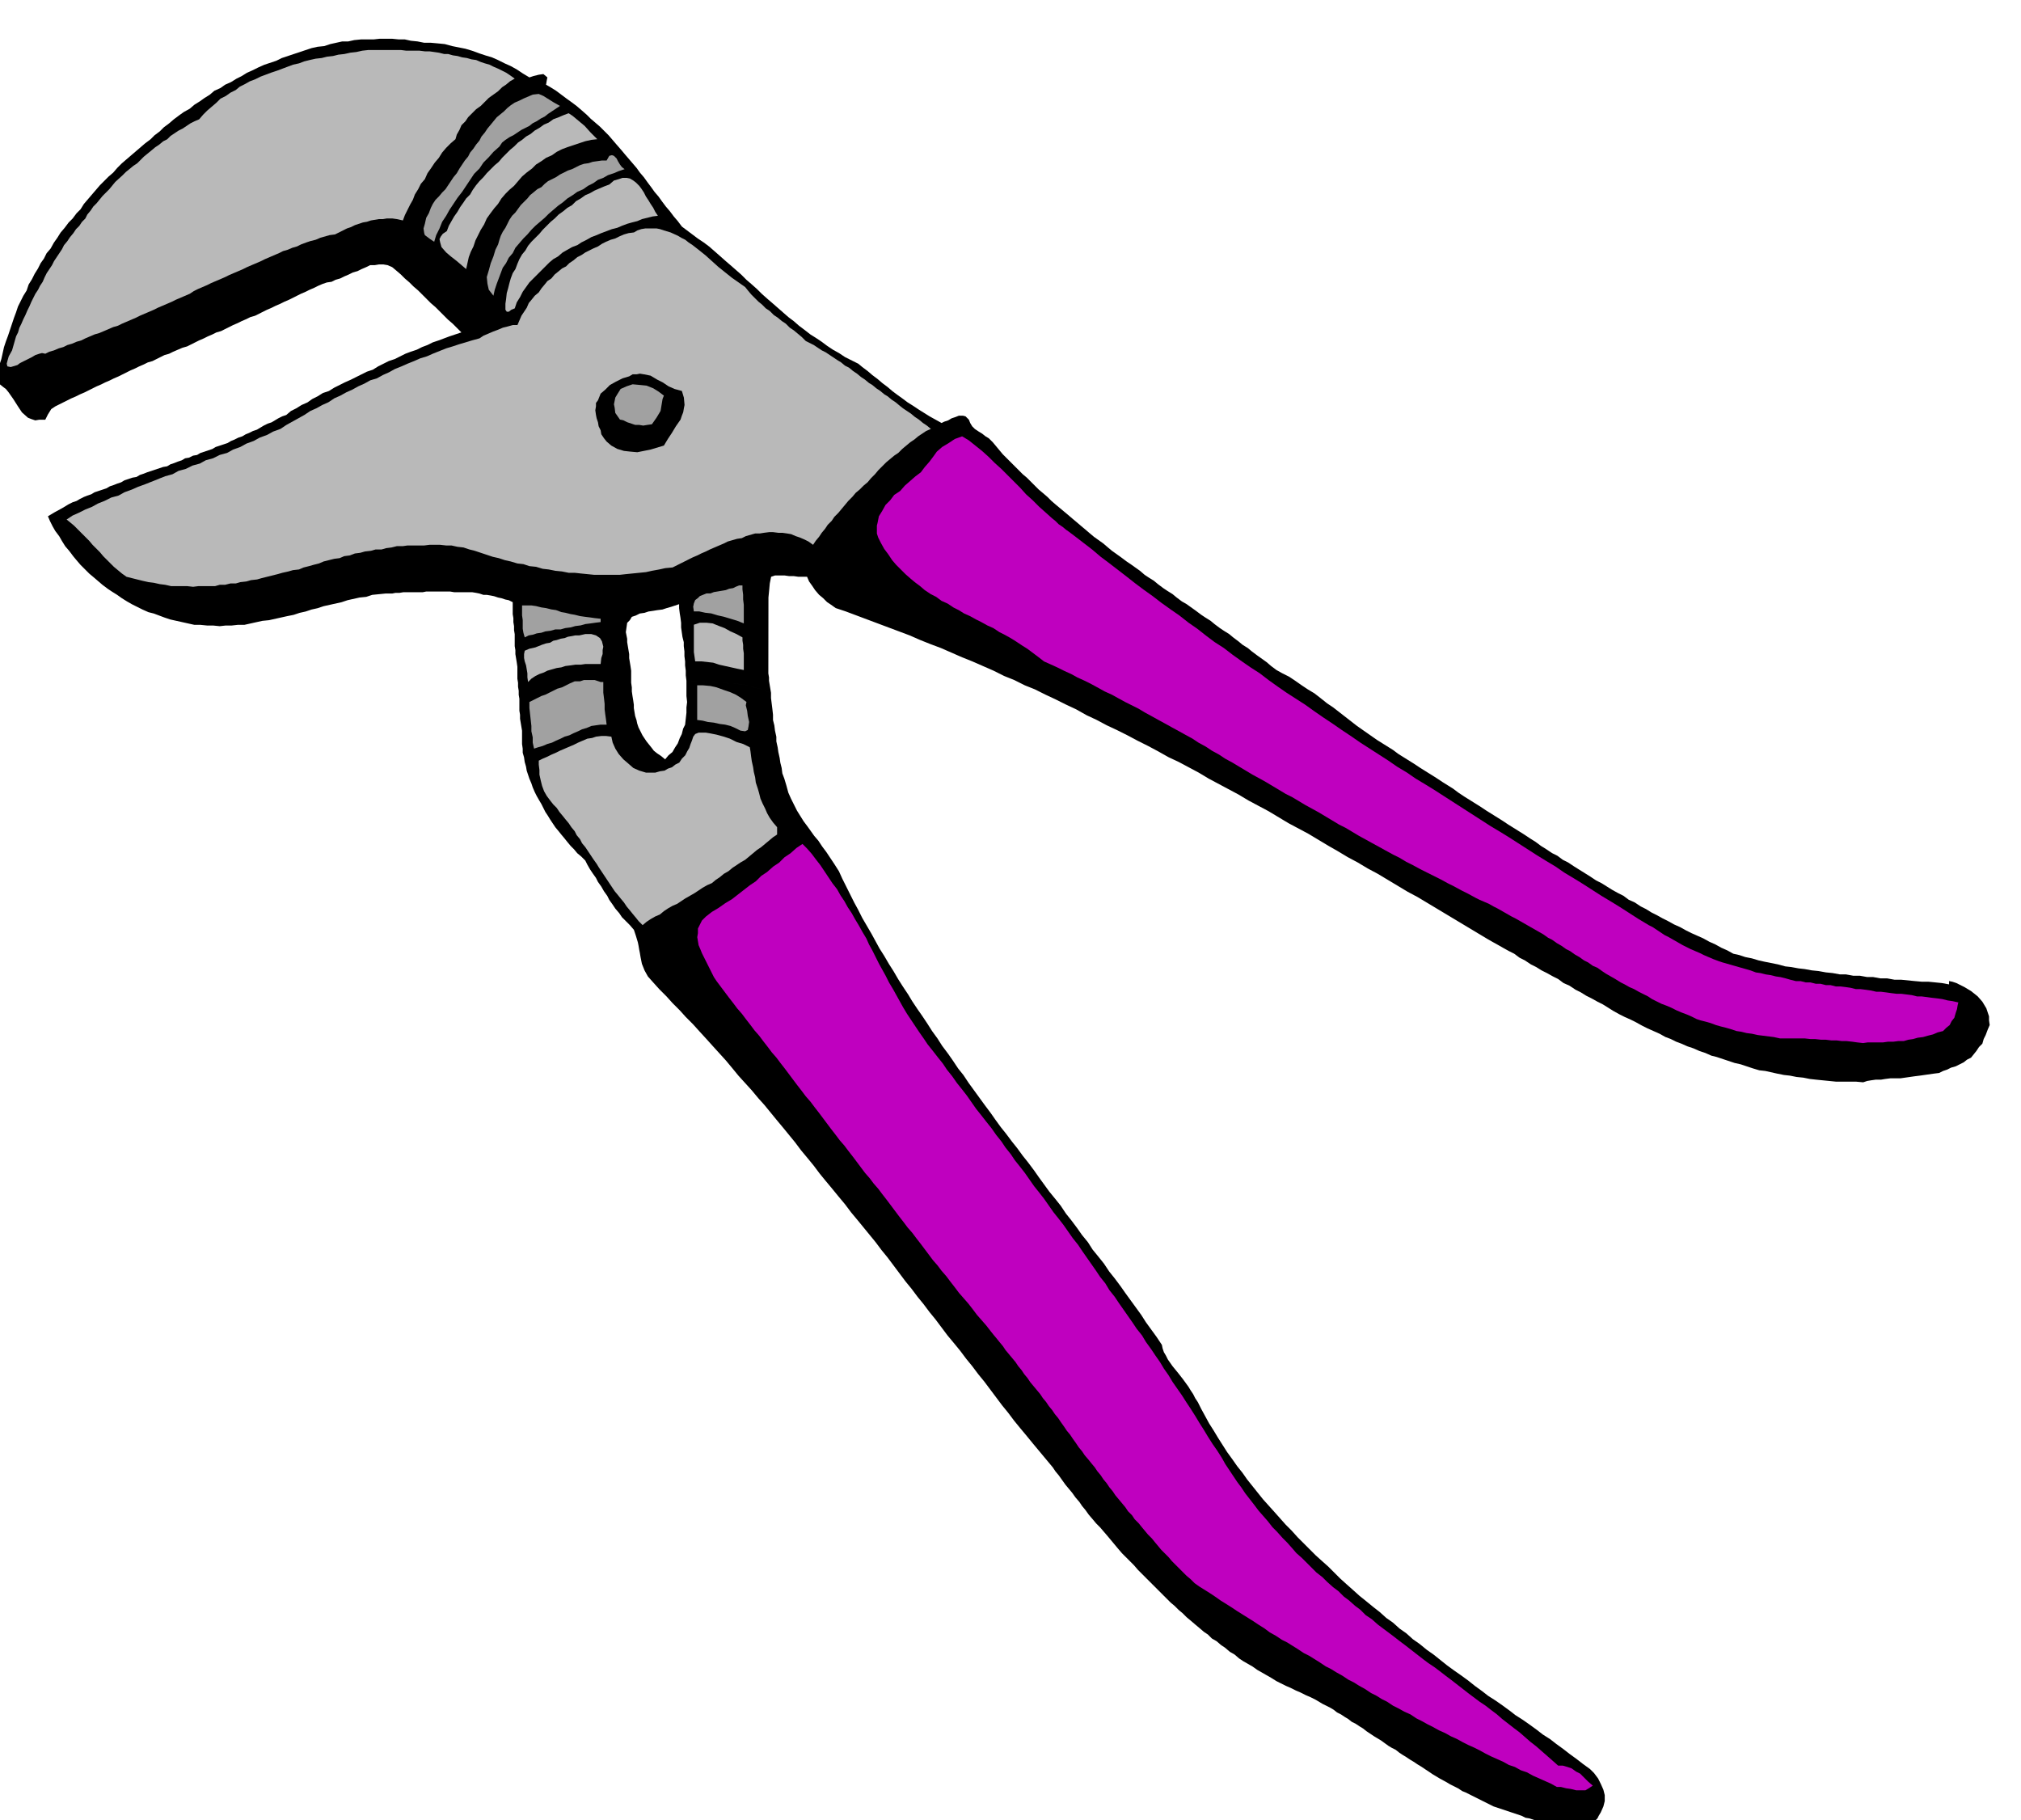 <svg xmlns="http://www.w3.org/2000/svg" width="490.455" height="441.663" fill-rule="evenodd" stroke-linecap="round" preserveAspectRatio="none" viewBox="0 0 3035 2733"><style>.brush1{fill:#000}.pen1{stroke:none}.brush2{fill:#b9b9b9}.brush3{fill:#a1a1a1}.brush4{fill:#bf00bf}</style><path d="M2927 1473v5l-11-2-10-1-10-1h-10l-11-1-10-1-10-1h-10l-11-2h-10l-11-2h-9l-11-2h-10l-11-2h-9l-11-2-10-1-11-2-10-1-11-2-9-1-11-2-9-1-11-3-10-2-10-2-9-2-10-3-10-2-9-3-9-2-9-5-9-4-9-5-9-4-9-5-9-4-9-4-8-4-9-5-9-4-9-5-8-4-9-5-8-4-8-5-8-4-9-6-9-4-8-6-8-4-9-5-8-5-8-5-8-4-9-6-8-5-8-5-8-5-9-6-8-4-8-6-8-4-9-6-8-5-8-6-8-5-9-6-8-5-8-5-8-5-9-6-8-5-8-5-8-5-9-6-8-5-8-5-8-5-9-6-8-6-8-5-8-5-9-6-8-5-8-5-8-5-9-6-8-5-8-5-8-5-8-6-8-5-8-5-8-5-10-7-10-7-10-7-9-7-9-7-9-7-9-7-9-6-10-8-9-7-10-6-9-6-10-7-9-6-10-5-9-5-8-6-7-6-7-5-7-5-8-6-6-5-8-5-6-5-8-6-6-5-8-5-6-4-8-6-6-5-8-5-6-4-8-6-7-5-7-5-7-4-8-6-6-5-8-5-6-4-8-6-6-5-8-5-6-4-7-6-7-5-7-5-6-4-8-6-7-5-7-5-6-5-7-6-7-5-7-5-6-5-7-6-6-5-7-6-6-5-7-6-6-5-6-5-6-5-7-6-6-6-7-6-6-5-6-6-6-6-6-6-6-5-6-6-6-6-6-6-6-6-6-6-5-6-5-6-5-6-6-6-5-3-5-4-5-3-6-4-4-4-3-5-2-5-5-5-4-1h-6l-5 2-6 2-5 3-6 2-4 2-9-5-9-5-8-5-8-5-9-6-8-5-8-6-7-5-8-6-7-6-8-6-7-6-8-6-7-6-8-6-6-5-10-5-10-5-9-6-9-5-9-6-8-6-9-6-8-5-9-7-8-6-8-7-8-6-8-7-8-7-8-7-7-6-9-8-7-7-9-8-7-6-8-8-8-7-8-7-7-6-9-8-8-7-8-7-8-6-9-6-8-6-8-6-8-6-6-8-6-7-6-8-6-7-6-8-5-7-6-7-5-7-6-8-5-7-6-7-5-7-6-7-6-7-6-7-5-6-7-8-6-7-6-7-6-6-7-7-7-6-7-6-6-6-8-7-7-6-8-6-7-5-8-6-8-6-8-5-7-4 1-6 1-5-6-5-7 1-8 2-6 2-10-6-9-6-9-5-9-4-10-5-9-4-10-3-9-3-11-4-10-3-10-2-10-2-11-3-10-1-11-1h-10l-10-2-10-1-9-2h-9l-10-1h-19l-9 1h-19l-10 1-9 2h-9l-9 2-9 2-9 3-10 1-9 2-9 3-9 3-9 3-9 3-9 3-8 4-9 3-9 3-9 4-8 4-9 4-8 5-8 4-8 5-9 4-7 5-9 4-7 6-8 5-7 5-8 5-7 6-9 5-7 5-8 6-7 6-8 6-6 6-8 6-6 6-8 6-7 6-7 6-7 6-7 6-7 6-7 7-6 7-7 6-6 6-7 7-6 7-6 7-6 7-6 7-5 8-6 6-6 8-6 6-6 8-6 7-5 8-5 7-5 9-6 7-4 8-5 7-4 8-5 8-4 8-5 8-3 9-5 8-4 8-4 8-3 9-3 8-3 9-3 9-3 9-3 8-3 9-2 9-2 9-3 9-1 9-2 9-1 10 5 1 5 4 4 3 4 5 7 10 7 11 6 9 9 8 5 2 6 2 6-1h9l4-8 5-8 6-4 6-3 6-3 6-3 6-3 7-3 6-3 7-3 6-3 6-3 6-3 7-3 6-3 7-3 6-3 7-3 6-3 6-3 6-3 7-3 6-3 7-3 6-3 7-2 6-3 6-3 6-3 7-2 6-3 7-3 7-3 7-2 6-3 6-3 6-3 7-3 6-3 7-3 6-3 7-2 6-3 6-3 6-3 7-3 6-3 7-3 6-3 7-2 6-3 6-3 6-3 7-3 6-3 7-3 6-3 7-3 6-3 6-3 6-3 7-3 6-3 7-3 6-3 7-3 6-2 7-1 6-3 7-2 6-3 7-3 6-3 7-2 6-3 7-3 6-3h7l6-1h7l6 1 7 3 6 5 7 6 6 6 7 6 6 6 7 6 6 6 7 7 6 6 7 6 6 6 7 7 6 6 7 6 6 6 7 7-9 3-9 3-8 3-8 3-9 3-8 4-8 3-8 4-9 3-8 3-8 4-8 4-9 3-8 4-8 4-8 5-9 3-8 4-8 4-8 4-9 4-8 4-8 4-8 5-9 3-8 5-8 4-7 5-9 4-8 5-8 4-7 6-6 2-6 3-5 3-5 3-6 2-6 3-5 3-5 3-6 2-6 3-5 2-5 3-6 2-6 3-5 2-5 3-6 2-6 2-6 2-5 3-6 2-6 2-6 2-5 3-6 1-6 3-6 1-5 3-6 2-5 2-6 2-5 3-6 1-6 2-6 2-6 2-6 2-5 2-6 2-5 3-6 1-6 2-6 2-5 3-6 2-5 2-6 2-5 3-6 2-6 2-6 2-5 3-6 2-5 2-6 3-5 3-6 2-6 3-5 3-5 3-11 6-10 6 3 7 4 8 4 7 6 8 4 7 5 8 6 7 6 8 5 6 6 7 6 6 7 7 6 5 7 6 7 6 8 6 6 4 8 5 7 5 8 5 7 4 8 4 8 4 9 4 8 2 8 3 8 3 9 3 9 2 9 2 9 2 9 2h9l10 1h9l10 1 9-1h9l9-1h10l9-2 9-2 9-2 10-1 9-2 9-2 9-2 10-2 9-3 9-2 9-3 9-2 9-3 9-2 9-2 9-2 9-3 9-2 9-2 10-1 9-3 10-1 10-1h10l5-1h6l6-1h29l5-1h36l6 1h27l6 1 5 1 6 2h5l6 1 5 1 6 2 5 1 6 2 5 1 6 3v18l1 6v6l1 6v6l1 6v18l1 6v6l1 6 1 6 1 7v18l1 6v6l1 6v6l1 6v18l1 6v6l1 6 1 6 1 6v20l1 7v6l2 7 1 7 2 7 1 6 2 6 2 6 3 7 2 6 3 7 3 6 4 7 3 5 3 6 3 6 4 6 3 5 4 6 4 6 5 6 4 5 5 6 4 5 5 6 5 5 5 6 6 5 6 6 3 6 4 7 4 6 5 7 3 6 5 7 4 7 5 7 3 6 5 7 4 6 6 7 4 6 6 6 6 6 6 7 3 9 3 10 1 5 1 6 1 5 1 6 2 10 4 10 5 9 8 9 9 10 11 11 9 10 11 11 9 10 11 11 9 10 11 12 9 10 10 11 10 11 10 12 9 11 10 11 10 11 10 12 9 10 9 11 9 11 10 12 9 11 9 11 9 12 10 12 9 11 9 12 9 11 10 12 9 11 10 12 9 12 10 12 9 11 9 11 9 11 9 12 9 11 9 12 9 12 9 12 9 11 9 12 9 11 9 12 9 11 9 12 9 12 10 12 9 11 9 12 9 11 9 12 9 11 9 12 9 12 9 12 9 11 9 12 9 11 10 12 9 11 10 12 10 12 10 12 4 6 5 6 5 7 5 7 5 6 5 6 5 7 6 7 4 6 5 6 5 7 6 7 5 6 6 6 6 7 6 7 5 6 5 6 5 6 6 7 6 6 6 6 6 6 6 7 6 6 6 6 6 6 6 6 6 6 6 6 6 6 7 7 6 5 6 6 6 5 6 6 6 5 7 6 6 5 7 6 6 4 6 6 7 4 7 6 6 4 7 6 7 4 7 6 6 4 7 4 7 4 7 5 7 4 7 4 7 4 8 5 6 3 8 4 7 3 8 4 7 3 8 4 7 3 8 4 5 3 5 3 6 3 6 3 5 3 5 4 6 3 6 4 5 3 5 4 6 3 6 4 5 3 5 4 6 4 6 4 10 6 11 8 5 3 6 3 5 4 6 4 5 3 6 4 5 3 6 4 5 3 6 4 6 4 6 4 10 6 11 6 5 3 6 3 6 3 6 4 5 2 6 3 6 3 6 3 6 3 6 3 6 3 6 3 6 2 6 2 6 2 6 2 6 2 6 2 6 2 6 3 6 1 6 2 6 2 7 2 6 1 7 2 7 1 7 2h9l9 1h9l9 1 7-3 7-4 3-4 3-3 2-4 3-5 4-9 2-8v-9l-2-8-4-9-4-8-6-8-6-6-11-8-9-7-11-8-9-7-11-8-9-7-11-7-9-7-11-8-10-7-11-7-9-7-11-8-10-7-11-7-9-7-11-8-10-8-11-8-10-7-11-8-10-8-10-8-10-7-11-9-10-7-10-9-10-7-10-9-10-7-10-9-9-7-11-9-10-8-10-9-9-8-10-9-9-9-9-9-9-8-10-9-9-9-9-9-9-9-9-10-9-9-8-9-8-9-9-10-9-10-8-10-8-10-8-10-7-10-8-10-7-10-8-11-7-11-7-11-6-10-7-11-6-11-6-11-5-10-4-6-3-6-4-6-3-5-8-11-7-9-9-11-7-10-3-6-3-5-2-6-1-5-8-12-8-11-8-11-7-11-8-11-8-11-8-11-7-10-9-12-8-10-8-12-8-10-9-11-7-11-9-11-7-10-9-12-8-10-8-12-8-10-9-11-8-11-8-11-7-10-9-12-8-10-8-11-8-10-9-12-8-10-8-11-7-10-9-12-8-11-8-11-8-11-8-12-8-10-8-12-7-10-9-12-7-11-8-11-7-11-8-12-7-10-8-12-6-10-8-12-7-11-7-12-7-11-7-12-7-11-6-11-6-11-7-12-7-12-6-12-6-11-6-12-6-12-6-12-5-11-7-11-6-9-6-9-6-8-6-9-6-7-5-7-5-7-6-8-5-8-5-8-4-8-5-10-4-9-3-11-3-10-3-8-1-8-2-8-1-7-2-9-1-7-2-9v-7l-2-9-1-8-2-8v-8l-1-9-1-8-1-8v-8l-9-3-7-3-9-2-7-2-8-2-8-1-8-1h-7l-9-1h-8l-8-1h-7l-9-1h-8l-8-1h-7v23l1 9-1 8v8l-1 9-1 9-3 6-2 8-3 6-3 8-4 6-4 7-6 5-5 6-6-5-6-4-5-4-3-4-8-10-6-9-3-6-3-6-2-6-1-5-2-6-1-6-1-6v-5l-1-7-1-6-1-7v-6l-1-7v-18l-1-7-1-6-1-6v-6l-1-6-1-6-1-6v-5l-2-10 1-7 1-7 4-4 3-5 6-2 6-3 7-1 6-2 7-1 6-1 8-1 6-2 7-2 6-2 6-2v6l1 8 1 6 1 8v7l1 7 1 7 2 8v6l1 8v7l1 8v6l1 8v7l1 8h7l8 1h8l9 1h7l8 1h8l9 1h7l8 1 8 1 8 2 7 2 9 2 7 3 9 3-1-6-1-6-1-6v-5l-1-6V897l1-10 1-11 2-10 6-2h14l7 1h7l7 1h13l3 7 5 7 4 6 6 7 6 5 6 6 6 4 7 5 15 5 16 6 16 6 16 6 16 6 16 6 16 6 16 7 15 6 16 6 16 7 16 7 15 6 16 7 16 7 16 8 15 6 16 8 15 6 16 8 15 7 16 8 15 7 16 9 15 7 15 8 15 7 16 8 15 8 16 8 15 8 16 9 15 7 15 8 15 8 15 9 15 8 15 8 15 8 15 9 15 8 15 8 15 9 15 9 15 8 15 8 15 9 15 9 14 8 15 9 15 8 15 9 15 8 15 9 15 9 15 9 15 8 15 9 15 9 15 9 15 9 15 9 15 9 15 9 7 4 9 5 7 4 9 5 8 4 8 6 8 4 9 6 8 4 8 5 8 4 9 5 8 4 8 6 9 4 9 6 8 4 8 5 8 4 9 5 8 4 8 5 8 5 9 5 8 4 9 4 8 4 9 5 8 4 9 4 9 4 9 5 8 3 8 4 8 3 9 4 9 3 9 4 9 3 9 4 8 2 9 3 9 3 9 3 9 2 9 3 9 3 10 3 9 1 9 2 9 2 10 2 9 1 10 2 10 1 10 2 9 1 10 1 10 1 10 1h30l11 1 6-2 6-1 7-1h8l6-1 8-1h15l7-1 7-1 7-1 8-1 7-1 7-1 7-1 8-1 6-3 6-2 6-3 7-2 6-3 6-3 5-4 6-3 4-5 4-5 4-6 5-5 2-7 3-6 3-8 3-7-1-7v-6l-2-6-2-6-6-10-7-8-10-8-10-6-6-3-6-3-6-2-5-1z" class="pen1 brush1"/><path d="m773 118-7 4-6 5-6 4-6 6-7 5-7 5-6 6-6 6-7 5-6 6-6 6-4 6-6 6-3 7-4 7-2 7-7 6-7 7-6 7-5 8-6 7-6 9-5 7-4 9-6 7-4 8-5 8-3 8-4 7-4 8-4 8-3 8-9-2-7-1h-8l-6 1h-6l-6 1-6 1-6 2-6 1-6 2-6 2-6 3-6 2-6 3-6 3-6 3-8 1-7 2-7 2-7 3-8 2-6 2-8 3-6 3-7 2-7 3-7 2-6 3-7 3-7 3-7 3-6 3-7 3-7 3-7 3-6 3-7 3-7 3-7 3-6 3-7 3-7 3-7 3-6 3-7 3-7 3-6 3-6 4-7 3-7 3-7 3-6 3-7 3-7 3-7 3-6 3-7 3-7 3-7 3-6 3-7 3-7 3-7 3-6 3-7 2-7 3-7 3-7 3-7 2-7 3-7 3-6 3-7 2-7 3-7 2-6 3-7 2-7 3-7 2-6 3-5-1-4 1-6 2-5 3-6 3-6 3-6 3-4 3-10 3-5-1-1-4 1-4 2-7 5-9 2-7 2-7 2-7 3-6 2-7 3-6 3-7 3-6 3-7 3-6 3-7 3-6 3-6 4-6 3-6 4-6 3-7 3-6 4-6 4-6 3-6 4-6 4-6 4-6 3-6 5-6 4-6 5-6 4-6 5-5 4-6 5-5 3-6 5-6 4-6 5-5 9-11 10-10 9-11 11-10 5-5 5-4 6-5 6-4 10-10 11-9 6-5 6-4 6-5 6-3 5-5 6-4 6-4 6-3 6-4 6-4 6-3 7-3 6-7 6-6 7-6 7-6 6-6 8-4 7-5 8-4 6-5 8-4 7-4 8-3 8-4 8-3 8-3 9-3 8-3 8-3 8-3 9-2 8-3 8-2 9-2 9-1 8-2 9-1 8-2 9-1 9-2 9-1 9-2 9-1h49l8 1h20l8 1h7l7 1 7 1 8 2h6l7 2 7 1 7 2 7 1 7 2 7 1 7 3 6 2 7 2 6 3 7 3 6 3 6 3 6 4 7 5z" class="pen1 brush2"/><path d="m841 159-6 4-6 4-6 4-5 4-6 3-6 4-6 3-5 4-6 3-6 3-6 4-6 4-6 3-6 4-5 4-4 6-9 8-7 8-8 8-6 9-8 8-6 9-6 9-6 9-7 9-6 9-6 9-5 9-6 9-4 10-5 10-3 10-6-4-4-3-4-3-1-3-1-7 2-7 2-9 4-7 3-8 3-6 4-6 5-5 5-6 5-5 4-6 4-6 4-6 5-6 4-7 4-6 4-6 5-6 3-6 5-6 4-6 5-6 3-6 5-6 4-6 5-6 9-11 11-9 5-5 5-4 6-4 7-3 6-3 7-3 7-3 9-1 7 3 8 5 8 5 9 5z" class="pen1 brush3"/><path d="m897 209-9 1-9 2-9 3-9 3-9 3-8 3-8 4-7 5-9 4-7 5-8 5-6 6-8 6-7 6-6 7-6 7-7 6-6 6-6 7-5 8-6 7-6 8-5 7-4 9-5 8-4 8-4 8-3 9-4 8-3 8-2 9-2 9-7-6-7-6-9-7-7-6-7-8-2-7-1-5 2-4 3-4 6-4 3-8 4-7 4-7 5-7 4-7 5-7 4-6 6-6 4-7 5-7 5-6 6-6 5-6 6-6 6-6 6-5 5-6 6-6 6-6 6-5 6-6 6-4 6-5 7-4 6-5 7-4 7-5 7-3 7-5 8-3 7-3 8-3 6 4 6 5 6 5 6 5 9 10 10 10z" class="pen1 brush2"/><path d="m938 254-9 3-7 3-9 3-7 4-8 3-7 5-8 4-7 5-9 4-7 5-8 5-7 6-7 5-7 6-7 6-6 6-7 6-7 6-6 6-6 7-6 6-6 7-6 7-4 8-6 7-4 8-5 7-3 8-3 8-3 8-3 9-2 9-7-9-2-9-1-10 3-10 3-11 4-10 3-10 4-8 2-7 2-6 3-6 4-6 3-6 3-6 4-6 5-5 8-11 10-10 4-5 5-4 6-5 6-3 5-5 5-4 6-3 6-3 6-4 6-3 6-3 6-2 6-3 6-3 6-2 7-1 6-2 7-1 7-1h7l4-7 4-1 3 1 4 4 2 4 3 5 3 4 4 3z" class="pen1 brush3"/><path d="m988 324-8 1-8 2-8 2-7 3-8 2-7 2-8 3-7 3-8 2-8 3-8 3-7 3-8 3-7 4-8 4-6 4-8 3-7 4-7 4-7 6-7 4-6 5-6 6-6 6-6 6-6 6-6 6-5 7-5 7-4 8-5 8-3 9-5 2-4 3h-3l-2-3v-9l1-7 1-9 2-7 2-8 2-7 3-8 4-6 3-8 3-7 4-7 5-6 4-7 5-6 6-6 6-6 5-6 6-6 6-6 6-5 6-6 7-5 6-5 7-4 6-6 7-4 7-5 7-3 7-4 7-3 7-3 8-3 7-6 7-2 6-2h6l5 1 5 3 4 3 5 5 3 4 4 6 3 6 4 6 3 5 4 6 3 6 4 6z" class="pen1 brush2"/><path d="m1210 512 6 3 6 3 6 4 6 4 6 3 6 4 6 4 6 4 5 3 6 5 6 3 6 5 6 4 6 5 6 4 6 5 5 3 6 5 6 4 6 5 5 3 6 5 6 4 6 5 5 4 6 4 6 4 6 5 6 4 6 5 6 4 6 5-7 3-6 4-6 4-6 5-6 4-6 5-6 5-6 6-6 4-6 5-6 5-6 6-6 6-5 6-6 6-5 6-6 5-6 6-6 5-5 6-6 6-5 6-5 6-5 6-6 6-4 6-6 6-4 6-5 6-4 6-5 6-4 6-7-5-6-3-7-3-6-2-7-3-6-1-7-1h-6l-8-1h-6l-8 1-6 1h-7l-7 2-7 2-6 3-7 1-7 2-7 2-6 3-7 3-7 3-7 3-6 3-7 3-6 3-7 3-6 3-6 3-6 3-6 3-6 3-11 1-9 2-11 2-9 2-10 1-10 1-10 1-9 1h-39l-10-1-10-1-9-1h-9l-10-2-10-1-10-2-9-1-10-3-10-1-9-3-9-1-10-3-9-2-9-3-9-2-9-3-9-3-9-3-8-2-9-3-9-1-9-2h-8l-9-1h-16l-8 1h-25l-7 1h-9l-8 2-8 1-7 2h-9l-7 2-9 1-7 2-8 1-8 3-8 1-7 3-8 1-8 2-8 2-7 3-8 2-7 2-8 2-7 3-9 1-7 2-9 2-7 2-8 2-8 2-8 2-7 2-9 1-7 2-9 1-7 2h-8l-8 2h-8l-7 2h-25l-8 1-9-1h-24l-9-2-8-1-9-2-8-1-9-2-8-2-8-2-8-2-7-5-6-5-6-5-5-5-6-6-5-5-5-6-5-5-6-6-5-6-6-6-5-5-6-6-6-6-6-5-5-4 9-6 9-4 10-5 10-4 9-5 10-4 10-5 11-3 9-5 11-4 9-4 11-4 10-4 10-4 10-4 11-3 9-5 11-3 10-5 11-3 9-5 11-3 10-5 11-3 9-5 11-4 9-5 11-4 9-5 11-4 9-5 11-4 9-6 9-5 9-5 9-5 9-6 9-4 9-5 9-4 9-6 9-4 9-5 9-4 9-5 9-4 9-5 10-3 9-5 9-4 9-5 10-4 9-4 10-4 9-4 10-3 9-4 10-4 10-4 10-3 9-3 10-3 10-3 11-3 6-4 7-3 7-3 8-3 7-3 8-2 7-2h7l3-7 3-7 4-6 4-6 3-7 5-6 4-5 6-5 4-6 5-6 4-5 6-4 5-6 5-4 6-5 6-3 5-5 6-4 6-5 6-3 6-4 6-3 6-3 7-3 6-4 6-3 7-3 7-2 6-3 7-3 7-2 8-1 5-3 6-2 6-1h17l5 1 6 2 10 3 11 5 5 3 6 3 5 4 6 4 9 7 10 8 10 9 10 9 10 8 10 8 10 7 10 7 4 5 5 6 5 5 6 6 5 4 6 6 6 4 6 6 6 4 6 5 6 4 6 6 6 4 6 5 6 5 6 6z" class="pen1 brush2"/><path d="m1024 587 3 10 1 11-1 5-1 6-2 5-2 6-7 10-6 10-6 9-6 10-10 3-10 3-10 2-10 2-11-1-9-1-10-3-9-5-7-6-4-5-4-6-1-6-3-6-1-6-2-6-1-5-1-7 1-6v-5l3-4 4-10 7-6 7-7 9-5 10-5 10-3 5-3h6l5-1 6 1 10 2 10 6 8 4 9 6 9 4 11 3z" class="pen1 brush1"/><path d="m997 594-2 5-1 6-1 6-1 6-6 10-7 10-7 1-6 1-6-1h-6l-6-2-6-2-6-3-5-1-7-10-1-8-1-5 1-5 1-5 3-5 5-8 9-4 9-3 11 1 10 1 10 4 8 5 8 6z" class="pen1 brush3"/><path d="m1602 796 12 9 13 10 13 10 13 11 12 9 13 10 13 10 14 11 12 9 14 10 13 10 14 10 13 9 14 11 13 9 14 11 12 9 14 9 13 10 14 10 13 9 14 9 13 10 14 10 13 9 14 9 14 9 14 10 13 9 15 10 13 9 15 10 13 9 14 9 14 9 14 9 13 9 15 9 13 9 15 9 13 8 14 9 14 9 14 9 14 9 14 9 14 9 15 9 13 8 14 9 14 9 14 9 13 8 15 9 13 9 15 9 13 8 14 9 14 9 15 9 13 8 14 9 14 9 15 9 6 3 6 4 6 4 6 4 6 3 7 4 7 4 7 4 6 3 6 3 7 3 7 3 6 3 7 3 7 3 8 3 6 2 7 2 7 2 7 2 7 2 7 2 7 2 8 3 7 1 8 2 7 1 8 2 7 1 8 2 7 2 8 2h7l8 2h7l8 2h7l8 2h7l8 2h7l8 1 7 1 8 2h7l8 1 7 1 9 2h7l8 1 7 1 8 1h7l8 1 8 1 8 2h7l8 1 7 1 9 1 7 1 8 2 7 1 9 2-1 4-1 6-2 6-2 7-4 5-3 6-5 4-5 5-8 2-7 3-8 2-7 2-8 1-7 2-7 1-7 2h-8l-8 1h-8l-7 1h-23l-7 1-9-1-7-1-9-1h-7l-8-1h-8l-8-1h-7l-9-1h-7l-9-1h-37l-9-2-8-1-8-1-8-1-9-2-8-1-8-2-7-1-9-3-7-2-8-2-7-2-8-3-7-2-8-2-6-2-8-4-7-3-8-3-7-3-8-4-7-3-8-3-6-3-8-4-6-4-8-4-6-3-7-4-7-3-7-4-6-3-8-5-7-4-7-4-6-4-7-5-7-3-7-5-6-3-7-5-7-4-7-5-6-3-7-5-7-4-7-5-6-3-7-5-7-4-7-4-7-4-7-4-7-4-7-4-6-3-7-4-7-4-7-4-6-3-7-4-7-3-7-3-6-3-11-6-10-5-11-6-10-5-11-6-10-5-10-5-10-5-11-6-10-5-10-6-10-5-11-6-9-5-11-6-9-5-11-6-10-6-10-6-10-5-10-6-10-6-10-6-9-5-11-6-10-6-10-6-10-5-10-6-10-6-10-6-9-5-11-6-10-6-10-6-10-6-11-6-9-6-11-6-9-6-11-6-9-6-11-6-9-5-11-6-9-5-11-6-9-5-11-6-10-6-10-5-10-5-11-6-9-5-11-5-9-5-11-6-10-5-11-5-9-5-11-5-10-5-11-5-9-4-9-7-8-6-8-6-8-5-9-6-8-5-9-5-8-4-9-6-9-4-9-5-8-4-9-5-9-4-8-5-8-4-9-6-9-4-8-6-8-4-9-6-7-6-8-6-6-5-8-7-7-7-7-7-6-7-6-9-6-8-5-9-4-8-2-6v-12l1-4 2-10 5-8 5-9 7-7 6-8 9-6 7-8 8-7 8-7 8-6 6-8 7-8 6-8 5-7 8-7 10-6 9-6 11-4 10 6 10 8 10 8 10 9 9 9 10 9 9 9 10 10 9 9 9 10 10 9 10 10 9 8 10 9 5 4 5 5 6 4 6 5z" class="pen1 brush4"/><path d="m1117 936-10-4-10-3-10-3-9-2-10-3-9-1-9-2h-8l-1-7 1-5 2-5 4-3 3-3 5-2 5-2h6l5-2 6-1 6-1 6-1 5-2 6-1 4-2 5-2h5v6l1 8v7l1 8v28zm-215-7v5l-8 1-7 1-8 1-7 2-8 1-7 2-8 1-7 2h-8l-7 2-8 1-6 2-7 1-6 2-6 1-6 3-2-7-1-6v-13l-1-7v-15h14l7 1 8 2 7 1 8 2 7 1 8 3 6 1 8 2 6 1 8 2 7 1 8 1 7 1 9 1z" class="pen1 brush3"/><path d="M1115 957v5l1 6v6l1 7v25l-10-2-9-2-9-2-9-2-9-3-9-1-9-1h-9l-1-7-1-7v-41l9-3h10l9 1 10 4 8 3 9 5 9 4 9 5zm-213 40h-23l-7 1h-8l-7 1-8 1-6 2-7 1-7 2-7 2-6 3-6 2-6 3-6 4-5 5-1-7v-6l-1-6-1-6-2-6-1-5v-6l1-5 7-3 9-2 5-2 5-2 6-2 6-1 5-3 5-1 6-2 6-1 5-2 6-1 5-1h6l9-2h9l7 2 6 4 3 5 2 8-1 5v6l-2 6-1 9z" class="pen1 brush2"/><path d="M911 1088h-9l-7 1-7 1-7 3-7 2-6 3-7 3-6 3-7 2-6 3-7 3-6 3-7 2-7 3-7 2-6 2-2-9v-8l-2-9v-8l-1-9-1-9-1-9v-9l6-3 6-3 6-3 6-2 6-3 6-3 6-3 7-2 6-3 6-3 7-3h8l6-2h16l9 3h4v16l1 8 1 9v8l1 8 1 7 1 8z" class="pen1 brush3"/><path d="m1126 1122 1 6 1 8 1 7 2 9 1 7 2 8 1 8 3 9 2 7 2 8 3 7 4 8 3 7 4 7 5 7 6 7v11l-6 4-6 5-6 5-6 5-6 4-6 5-6 5-6 5-7 4-6 4-6 4-6 5-7 4-6 5-6 4-6 5-7 3-7 4-6 4-6 4-7 4-7 4-6 4-6 4-7 3-7 4-6 4-6 5-7 3-7 4-6 4-6 5-6-6-4-5-5-6-4-5-5-6-4-6-5-6-4-5-5-6-4-6-4-6-4-6-4-6-4-6-4-6-3-5-5-7-4-6-4-6-4-6-5-6-3-6-5-6-3-6-5-6-4-6-5-6-4-5-5-6-4-6-5-5-4-5-6-8-4-7-3-8-2-8-2-9v-7l-1-8v-6l6-3 7-3 6-3 7-3 6-3 7-3 7-3 7-3 6-3 7-3 7-3 7-1 6-2 8-1h7l8 1 2 9 4 9 5 8 7 8 7 6 8 7 9 4 10 3h14l7-2 7-1 5-3 6-2 5-4 6-3 4-6 5-5 3-6 3-5 2-6 2-5 2-6 3-4 5-2h11l6 1 10 2 11 3 9 3 10 5 10 3 10 5z" class="pen1 brush2"/><path d="m1387 1559 6 9 8 10 7 9 8 10 6 9 8 10 7 10 8 10 7 9 7 10 7 10 8 10 7 9 8 10 7 10 8 10 6 9 8 10 6 9 8 10 7 9 7 10 7 10 8 10 7 9 7 10 7 10 8 10 7 9 7 10 7 10 8 10 6 9 7 10 7 10 7 10 6 9 8 10 6 10 8 10 6 9 7 10 7 10 7 10 6 9 8 10 6 10 8 11 6 9 7 10 6 10 7 10 6 10 7 10 7 10 7 11 6 9 7 11 6 10 7 11 6 10 7 11 7 10 7 11 5 9 6 9 6 9 6 9 6 8 6 9 7 9 7 9 6 8 7 8 7 8 7 9 7 7 8 9 7 7 8 9 6 7 8 7 7 7 8 8 7 7 9 7 7 7 9 8 8 6 8 8 8 6 9 8 8 6 8 8 9 6 9 8 8 6 8 6 8 6 9 7 8 6 9 7 9 7 9 7 8 6 9 6 8 6 9 7 8 6 9 7 9 7 9 7 8 6 8 6 9 6 9 7 8 6 8 7 9 7 9 7 8 6 8 7 8 7 9 7 8 7 8 7 8 7 9 8h7l7 2 6 2 7 5 6 3 6 6 6 6 7 6-6 4-5 3h-14l-8-2-7-1-8-2h-6l-9-5-9-4-9-4-9-4-9-5-9-3-9-5-9-3-9-5-9-4-9-4-8-4-9-5-8-4-9-4-8-4-9-5-9-4-9-5-9-4-9-5-8-4-9-5-8-4-9-6-9-4-9-5-8-4-9-6-8-4-8-5-8-4-9-6-9-5-8-5-8-4-9-6-9-5-8-5-8-4-9-6-8-5-8-5-8-4-9-6-8-5-8-5-8-4-9-6-9-5-8-6-8-5-9-6-8-5-8-5-8-5-9-6-8-5-8-5-7-5-9-6-8-5-8-5-7-5-6-6-6-5-6-6-5-5-6-6-5-5-5-6-5-5-6-6-5-6-5-6-4-5-6-6-5-6-5-6-4-5-6-6-4-6-6-6-4-6-5-6-5-6-5-6-4-6-5-6-4-6-5-6-4-6-5-6-4-6-5-6-4-5-6-7-4-6-5-6-4-6-5-7-4-6-5-6-4-6-5-7-4-6-5-6-4-6-5-6-4-6-5-6-4-6-5-6-5-6-5-6-4-6-5-6-4-6-5-6-4-6-5-6-5-6-5-6-4-6-5-6-4-5-5-6-4-5-7-9-7-8-7-8-6-8-7-9-7-8-7-8-6-8-7-9-6-8-7-8-6-8-7-8-6-8-6-8-6-8-7-9-6-8-7-8-6-8-7-9-6-8-6-8-6-8-7-9-6-8-7-8-6-8-7-8-6-8-6-8-6-8-7-9-6-8-7-8-6-8-7-9-6-8-6-8-6-8-7-9-6-8-7-8-6-8-7-9-6-8-6-8-6-8-7-9-6-8-7-8-6-8-7-9-6-8-7-8-6-8-7-9-6-8-7-8-6-8-7-9-6-8-6-8-6-8-4-6-3-6-3-6-3-6-3-6-3-6-3-6-2-5-3-7-1-6-1-6 1-6v-7l3-6 3-6 6-6 9-7 10-6 10-7 10-6 9-7 9-7 9-7 9-6 8-8 9-6 9-8 9-6 8-8 9-6 9-8 9-6 7 7 7 8 6 8 7 9 6 9 6 9 6 9 7 9 5 9 6 9 5 9 6 9 5 9 6 10 5 9 6 10 4 9 5 9 5 10 5 10 5 9 5 9 5 10 6 10 5 9 5 9 5 9 6 10 6 9 6 9 6 9 7 10z" class="pen1 brush4"/><path d="m1121 1054-8-6-8-5-9-4-9-3-11-4-9-2-11-1h-9v52l8 1 8 2 9 1 9 2 8 1 8 2 7 3 8 4 7 1 4-2 1-5 1-7-2-9-1-8-2-8 1-5z" class="pen1 brush3"/></svg>
